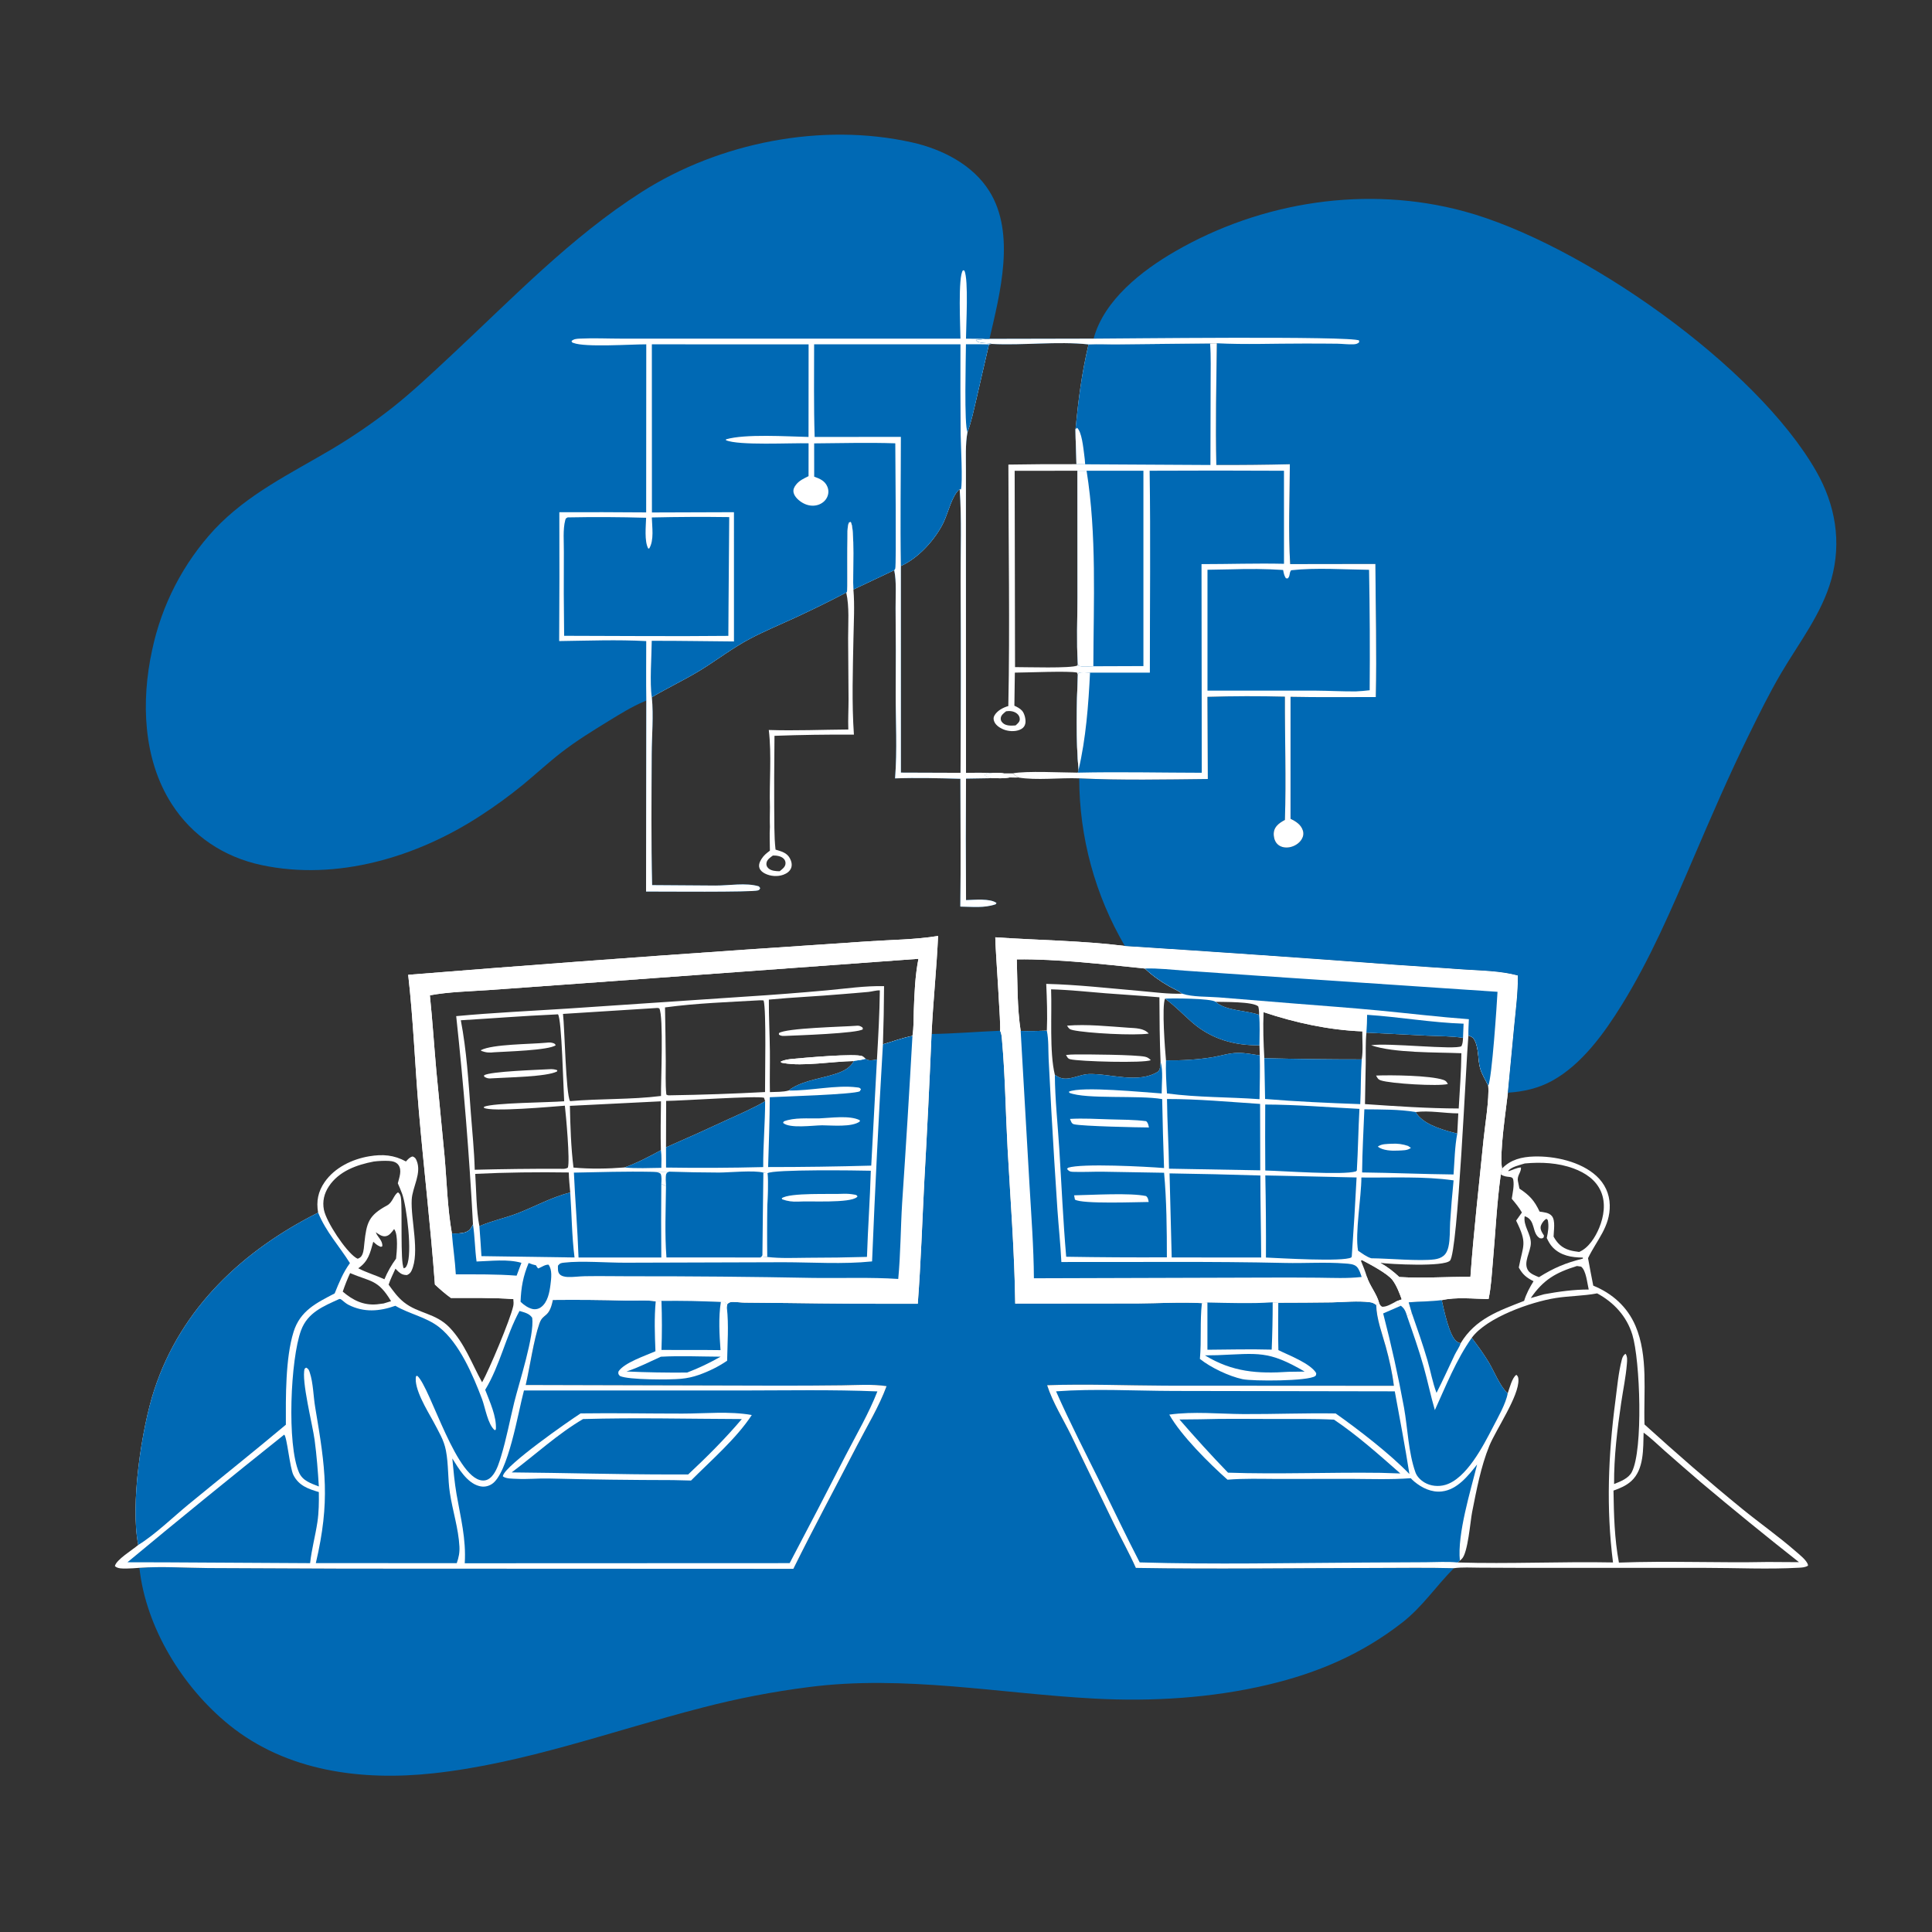 <?xml version="1.0" encoding="utf-8" ?>
<svg xmlns="http://www.w3.org/2000/svg" xmlns:xlink="http://www.w3.org/1999/xlink" width="1024" height="1024">
	<rect width="100%" height="100%" fill="#333333" stroke="none"/>
	<path fill="#0069B4" d="M216.348 516.669Q305.858 509.456 395.446 503.306L460.276 498.919C472.405 498.118 485.228 498.025 497.203 496.077C496.426 513.414 494.555 530.704 493.745 548.045C505.864 547.848 517.942 546.821 530.046 546.314C530.696 545.068 527.522 502.723 527.525 496.795C550.353 498.355 573.478 498.541 596.191 501.371Q668.139 505.976 740.033 511.365L775.603 513.802C785.143 514.438 795.266 514.512 804.53 517.022C804.583 526.024 803.435 534.985 802.551 543.932L799.204 579.142C798.226 588.346 794.624 611.236 796.118 619.365C800.637 614.584 806.612 613.166 812.973 612.971C823.966 612.633 837.798 615.642 846.125 623.273C850.575 627.352 853.067 632.704 853.203 638.746C853.46 650.175 846.282 657.27 841.695 666.847Q843.004 674.145 844.457 681.415C854.523 685.525 862.521 692.622 866.842 702.744C873.699 718.808 871.06 738.009 871.622 754.996C888.511 770.286 905.549 785.178 923.205 799.574C932.607 807.24 942.615 814.256 951.748 822.231C953.514 823.773 957.764 827.078 958.244 829.405C958.274 829.548 958.263 829.696 958.273 829.841C956.828 830.749 955.116 830.835 953.449 830.928C937.095 831.839 920.28 831.002 903.873 831.004L808.478 831.004L784.324 830.904C779.881 830.889 774.986 830.576 770.599 831.173C761.044 840.734 754.006 851.598 743.156 860.037C721.653 876.764 698.499 886.66 672.138 892.922C642.245 900.023 610.585 901.923 579.956 900.287C529.651 897.599 479.18 887.66 428.753 894.178Q414.364 896.004 400.123 898.759Q385.883 901.513 371.851 905.185C324.873 917.279 278.151 934.622 229.719 939.887C191.776 944.012 151.928 938.939 121.386 914.191C96.864 894.32 77.318 862.72 73.886 830.981C71.612 831.147 69.323 831.339 67.042 831.357C65.135 831.372 62.339 831.504 60.9 830.069C61.472 826.747 70.411 821.339 73.279 818.851C69.01 797.551 74.978 757.195 81.842 736.4C96.156 693.038 128.733 662.813 168.608 642.719C167.559 636.695 168.573 631.549 172.09 626.486C177.44 618.784 186.7 614.352 195.752 612.845C202.795 611.672 208.805 612.118 215.153 615.599C216.259 614.424 217.076 613.37 218.699 612.937C219.935 613.455 220.28 613.872 220.807 615.124C223.635 621.842 218.601 629.125 218.22 635.782C217.619 646.301 222.651 663.811 218.136 673.469C217.587 674.643 216.958 675.206 215.79 675.772C213.969 675.863 212.641 675.314 211.289 674.107C210.695 673.577 210.147 672.997 209.597 672.422C208.364 675.189 206.913 678.019 205.973 680.892C208.43 684.266 210.784 687.589 214.082 690.214C221.728 696.299 230.884 695.899 238.264 703.599C246.271 711.954 250.04 722.73 255.531 732.652C259.264 726.001 270.414 699.558 272.027 692.261C272.301 691.022 272.182 689.787 272.068 688.54C261.065 687.742 250.015 687.963 238.978 687.929C235.952 685.763 233.239 683.355 230.51 680.83C228.275 650.059 224.612 619.403 221.987 588.661C219.937 564.655 219.089 540.615 216.348 516.669ZM272.068 688.54C272.182 689.787 272.301 691.022 272.027 692.261C270.414 699.558 259.264 726.001 255.531 732.652C250.04 722.73 246.271 711.954 238.264 703.599C230.884 695.899 221.728 696.299 214.082 690.214C210.784 687.589 208.43 684.266 205.973 680.892C206.913 678.019 208.364 675.189 209.597 672.422C210.147 672.997 210.695 673.577 211.289 674.107C212.641 675.314 213.969 675.863 215.79 675.772C216.958 675.206 217.587 674.643 218.136 673.469C222.651 663.811 217.619 646.301 218.22 635.782C218.601 629.125 223.635 621.842 220.807 615.124C220.28 613.872 219.935 613.455 218.699 612.937C217.076 613.37 216.259 614.424 215.153 615.599C208.805 612.118 202.795 611.672 195.752 612.845C186.7 614.352 177.44 618.784 172.09 626.486C168.573 631.549 167.559 636.695 168.608 642.719C128.733 662.813 96.156 693.038 81.842 736.4C74.978 757.195 69.01 797.551 73.279 818.851C70.411 821.339 61.472 826.747 60.9 830.069C62.339 831.504 65.135 831.372 67.042 831.357C69.323 831.339 71.612 831.147 73.886 830.981C85.925 830.13 98.423 831.025 110.529 831.105L182.607 831.412L420.499 831.51C431.367 809.514 443.088 787.806 454.35 765.996C459.683 755.668 465.879 745.607 469.911 734.68C462.126 733.528 454.062 734.15 446.215 734.242Q429.305 734.443 412.394 734.421L278.644 734.075C280.888 724.399 282.798 710.346 285.917 701.45C287.91 695.767 291.023 699.016 293.045 688.999Q312.606 688.798 332.161 689.336C337.065 689.426 342.752 688.933 347.545 689.726L350.588 689.535Q366.337 689.347 382.069 690.082L384.324 690.104C385.177 691.174 385.102 691.888 385.275 693.226L385.467 691.225C386.292 690.404 386.932 690.091 388.137 690.063C390.257 690.013 392.497 690.397 394.648 690.421L416.949 690.616Q451.693 691.125 486.44 691.009C488.086 669.453 488.787 647.746 489.901 626.152Q492.107 587.112 493.745 548.045C494.555 530.704 496.426 513.414 497.203 496.077C485.228 498.025 472.405 498.118 460.276 498.919L395.446 503.306Q305.858 509.456 216.348 516.669C219.089 540.615 219.937 564.655 221.987 588.661C224.612 619.403 228.275 650.059 230.51 680.83C233.239 683.355 235.952 685.763 238.978 687.929C250.015 687.963 261.065 687.742 272.068 688.54ZM804.53 517.022C795.266 514.512 785.143 514.438 775.603 513.802L740.033 511.365Q668.139 505.976 596.191 501.371C573.478 498.541 550.353 498.355 527.525 496.795C527.522 502.723 530.696 545.068 530.046 546.314C530.903 547.895 530.941 549.725 531.098 551.486C532.79 570.511 532.992 589.743 534.048 608.822C535.559 636.122 537.724 663.584 538.085 690.928L602.91 690.859C614.181 690.793 625.78 690.058 637.02 690.678L639.96 690.385C651.476 690.586 663.044 690.993 674.549 690.287L677.516 690.474Q691.716 690.466 705.914 690.284C712.509 690.148 719.534 689.387 726.08 690.202C727.457 690.373 728.303 690.835 729.423 691.626C729.576 699.078 732.525 706.621 734.493 713.768C736.348 720.502 737.938 727.557 738.783 734.496L617.763 734.426C596.937 734.344 575.787 733.472 554.996 734.193C558.044 743.54 563.389 751.926 567.705 760.723L590.618 808.076C594.337 815.706 598.591 823.278 602.025 831.019C643.831 831.729 685.746 831.057 727.563 831.06C741.891 831.061 756.277 830.795 770.599 831.173C774.986 830.576 779.881 830.889 784.324 830.904L808.478 831.004L903.873 831.004C920.28 831.002 937.095 831.839 953.449 830.928C955.116 830.835 956.828 830.749 958.273 829.841C958.263 829.696 958.274 829.548 958.244 829.405C957.764 827.078 953.514 823.773 951.748 822.231C942.615 814.256 932.607 807.24 923.205 799.574C905.549 785.178 888.511 770.286 871.622 754.996C871.06 738.009 873.699 718.808 866.842 702.744C862.521 692.622 854.523 685.525 844.457 681.415Q843.004 674.145 841.695 666.847C846.282 657.27 853.46 650.175 853.203 638.746C853.067 632.704 850.575 627.352 846.125 623.273C837.798 615.642 823.966 612.633 812.973 612.971C806.612 613.166 800.637 614.584 796.118 619.365C794.624 611.236 798.226 588.346 799.204 579.142L802.551 543.932C803.435 534.985 804.583 526.024 804.53 517.022Z"/>
	<path fill="white" d="M216.348 516.669Q305.858 509.456 395.446 503.306L460.276 498.919C472.405 498.118 485.228 498.025 497.203 496.077C496.426 513.414 494.555 530.704 493.745 548.045Q492.107 587.112 489.901 626.152C488.787 647.746 488.086 669.453 486.44 691.009Q451.693 691.124 416.949 690.616L394.648 690.421C392.497 690.397 390.257 690.013 388.137 690.063C386.932 690.091 386.292 690.404 385.467 691.225L385.275 693.226C385.102 691.888 385.177 691.174 384.324 690.104L382.069 690.082Q366.337 689.347 350.588 689.535L347.545 689.726C342.752 688.933 337.065 689.426 332.161 689.336Q312.606 688.798 293.045 688.999C291.023 699.016 287.91 695.767 285.917 701.45C282.798 710.346 280.888 724.399 278.644 734.075L412.394 734.421Q429.305 734.443 446.215 734.242C454.062 734.15 462.126 733.528 469.911 734.68C465.879 745.607 459.683 755.668 454.35 765.996C443.088 787.806 431.367 809.514 420.499 831.51L182.607 831.412L110.529 831.105C98.423 831.025 85.925 830.13 73.886 830.981C71.612 831.147 69.323 831.339 67.042 831.357C65.135 831.372 62.339 831.504 60.9 830.069C61.472 826.747 70.411 821.339 73.279 818.851C69.01 797.551 74.978 757.195 81.842 736.4C96.156 693.038 128.733 662.813 168.608 642.719C167.559 636.695 168.573 631.549 172.09 626.486C177.44 618.784 186.7 614.352 195.752 612.845C202.795 611.672 208.805 612.118 215.153 615.599C216.259 614.424 217.076 613.37 218.699 612.937C219.935 613.455 220.28 613.872 220.807 615.124C223.635 621.842 218.601 629.125 218.22 635.782C217.619 646.301 222.651 663.811 218.136 673.469C217.587 674.643 216.958 675.206 215.79 675.772C213.969 675.863 212.641 675.314 211.289 674.107C210.695 673.577 210.147 672.997 209.597 672.422C208.364 675.189 206.913 678.019 205.973 680.892C208.43 684.266 210.784 687.589 214.082 690.214C221.728 696.299 230.884 695.899 238.264 703.599C246.271 711.954 250.04 722.73 255.531 732.652C259.264 726.001 270.414 699.558 272.027 692.261C272.301 691.022 272.182 689.787 272.068 688.54C261.065 687.742 250.015 687.963 238.978 687.929C235.952 685.763 233.239 683.355 230.51 680.83C228.275 650.059 224.612 619.403 221.987 588.661C219.937 564.655 219.089 540.615 216.348 516.669ZM241.795 538.574C261.41 536.741 281.141 535.849 300.798 534.572L394.692 528.254Q416.533 526.877 438.328 524.893C448.214 523.996 458.658 522.428 468.568 522.689Q468.495 538.11 467.97 553.522C473.187 551.985 478.267 550.096 483.616 549.046C484.342 544.708 484.185 540.054 484.336 535.653C484.653 526.466 485.025 517.233 486.794 508.185L307.894 521.237L259.135 524.749C248.784 525.476 238.037 525.656 227.838 527.538C229.219 540.84 230.074 554.208 231.263 567.53L235.607 612.601C236.814 626.145 237.143 640.383 239.511 653.742C241.718 653.804 244.308 653.851 246.429 653.211C248.717 652.521 249.706 651.037 250.697 649Q247.737 593.667 241.795 538.574ZM244.242 540.76C247.313 556.749 248.341 573.538 249.544 589.761C250.287 599.77 251.366 609.976 251.621 619.997Q274.045 619.42 296.477 619.469C298.028 619.491 299.599 619.725 300.966 618.876C302.211 615.608 299.962 590.841 299.389 586.036C292.25 586.577 260.439 589.475 256.473 587.162L256.549 586.602C262.013 584.463 290.705 584.375 299.026 583.694C298.58 577.01 297.76 540.117 295.745 537.607L293.709 537.724C277.182 538.456 260.746 539.786 244.242 540.76ZM352.471 533.952Q352.753 548.189 352.869 562.429C352.912 568.307 352.595 574.286 353.174 580.138C354.186 580.672 354.29 580.564 355.375 580.531Q380.445 580.145 405.483 578.808C405.425 570.932 406.237 535.356 404.731 530.267C404.054 530.203 403.432 530.13 402.751 530.177C386.025 531.131 369.074 531.705 352.471 533.952ZM302.143 583.632C318.177 582.216 334.387 582.893 350.347 580.888C350.243 573.478 351.799 538.702 349.439 534.443C348.848 534.3 348.48 534.171 347.872 534.27L298.4 537.393C299.278 544.686 299.895 579.849 302.143 583.632ZM408.061 578.839C411.227 578.686 414.972 578.859 418.008 577.987C423.757 573.345 433.416 571.917 440.367 569.92C445.155 568.544 449.999 566.984 452.538 562.383C441.379 562.542 425.643 565.329 415.305 563.455C414.478 563.305 414.211 563.415 413.731 562.738C415.728 561.674 418.101 561.412 420.328 561.206C425.418 560.734 453.725 558.117 457.153 559.866C457.759 560.176 458.202 560.735 458.727 561.169C460.504 562.392 462.232 562.005 464.267 561.635L464.801 561.534C465.497 549.364 466.197 537.12 466.335 524.93C464.368 524.827 462.277 525.541 460.29 525.739C455.603 526.206 450.895 526.514 446.202 526.93C433.32 528.07 420.38 528.576 407.517 529.817C407.445 538.982 407.968 548.04 408.054 557.174C408.122 564.397 407.926 571.608 408.061 578.839ZM405.531 583.659L404.947 581.824C401.008 580.713 361.376 583.44 353.072 583.513L353.001 608.116Q369.699 600.84 386.209 593.146C392.662 590.159 399.443 587.337 405.531 583.659ZM330.981 618.774C337.788 616.346 343.969 613.087 350.299 609.638C350.033 601.007 350.24 592.352 350.331 583.718L302.048 586.125C302.284 596.9 302.636 608.136 303.953 618.832C312.631 619.649 322.277 619.484 330.981 618.774ZM197.84 658.148C196.149 664.184 195.3 668.487 189.885 672.219C194.365 674.56 199.191 675.911 203.755 678.034C205.415 674.07 207.385 670.582 209.922 667.107C210.316 663.438 211.141 654.669 209.025 651.608C208.983 651.548 208.924 651.504 208.873 651.452C207.651 653.013 206.322 655.094 204.137 655.253C202.272 655.389 200.63 654.099 199.171 653.11C200.09 655.718 202.974 657.573 202.611 660.562C201.655 660.942 202.107 660.951 201.092 660.525C199.814 659.989 198.855 659.064 197.84 658.148ZM210.851 627.171C211.605 624.119 213.213 620.234 211.127 617.402C209.968 615.828 207.952 615.409 206.119 615.311C203.55 615.173 200.714 615.317 198.156 615.627C189.096 617.349 179.656 620.702 174.305 628.785C171.808 632.557 170.788 636.804 171.693 641.268C172.993 647.689 183.14 663.006 188.53 666.573C188.964 666.86 189.096 666.904 189.598 667.155C190.84 666.694 191.544 666.107 192.071 664.85C192.85 662.989 192.926 660.672 193.141 658.679C194.296 647.961 195.412 644.153 205.224 638.872C208.224 637.192 208.66 633.291 210.968 631.973C212.214 632.959 212.359 633.85 212.546 635.345C213.233 640.845 212.186 669.433 213.897 671.668L213.466 671.265L214.053 672.227C215.079 671.872 215.129 671.666 215.606 670.718C218.69 664.588 215.567 639.411 213.14 632.748C212.454 630.863 211.657 629.006 210.851 627.171ZM203.34 690.862L207.272 689.649C200.334 678.063 196.624 679.47 185.567 674.771C184.069 678.005 182.806 681.214 181.664 684.59C187.011 689.126 192.566 691.977 199.809 691.312Q201.581 691.136 203.34 690.862ZM254.086 649.908C260.528 647.059 267.768 645.604 274.366 643.052C283.707 639.44 292.445 634.464 302.238 632.06C301.948 628.54 301.52 624.969 301.474 621.439C285.085 621.182 268.246 621.376 251.88 622.173C252.489 631.179 252.387 641.084 254.086 649.908Z"/>
	<path fill="white" d="M216.348 516.669Q305.858 509.456 395.446 503.306L460.276 498.919C472.405 498.118 485.228 498.025 497.203 496.077C496.426 513.414 494.555 530.704 493.745 548.045Q492.107 587.112 489.901 626.152C488.787 647.746 488.086 669.453 486.44 691.009Q451.693 691.124 416.949 690.616L394.648 690.421C392.497 690.397 390.257 690.013 388.137 690.063C386.932 690.091 386.292 690.404 385.467 691.225L385.275 693.226C385.102 691.888 385.177 691.174 384.324 690.104L382.069 690.082Q366.337 689.347 350.588 689.535L347.545 689.726C342.752 688.933 337.065 689.426 332.161 689.336Q312.606 688.798 293.045 688.999C293.243 682.796 295.216 676.98 295.721 670.832C296.833 669.474 297.282 669.434 299.004 669.229C308.231 668.133 321.89 669.32 331.735 669.261L415.272 669.011C430.871 669.034 446.67 670.161 462.219 668.574Q464.572 611.022 467.97 553.522C473.187 551.985 478.267 550.096 483.616 549.046C484.342 544.708 484.185 540.054 484.336 535.653C484.653 526.466 485.025 517.233 486.794 508.185L307.894 521.237L259.135 524.749C248.784 525.476 238.037 525.656 227.838 527.538C229.219 540.84 230.074 554.208 231.263 567.53L235.607 612.601C236.814 626.145 237.143 640.383 239.511 653.742C241.718 653.804 244.308 653.851 246.429 653.211C248.717 652.521 249.706 651.037 250.697 649C251.691 655.514 251.697 662.102 252.588 668.628C260.066 668.386 269.093 667.223 276.365 669.327C277.64 669.387 278.905 669.474 280.182 669.419C277.257 676.486 276.187 682.305 275.912 689.962C274.564 689.238 273.567 688.842 272.068 688.54C261.065 687.742 250.015 687.963 238.978 687.929C235.952 685.763 233.239 683.355 230.51 680.83C228.275 650.059 224.612 619.403 221.987 588.661C219.937 564.655 219.089 540.615 216.348 516.669Z"/>
	<path fill="#0069B4" d="M483.616 549.046Q481.138 593.411 478.144 637.745C477.335 651.05 477.349 664.628 476.082 677.868C461.301 676.906 446.236 677.519 431.413 677.324Q382.316 676.386 333.21 676.443C325.489 676.421 317.746 676.293 310.028 676.414C306.985 676.461 303.871 676.957 300.839 676.829C299.481 676.771 297.622 676.427 296.658 675.388C295.503 674.144 295.745 672.413 295.721 670.832C296.833 669.474 297.282 669.434 299.004 669.229C308.231 668.133 321.89 669.32 331.735 669.261L415.272 669.011C430.871 669.034 446.67 670.161 462.219 668.574Q464.572 611.022 467.97 553.522C473.187 551.985 478.267 550.096 483.616 549.046Z"/>
	<path fill="#0069B4" d="M250.697 649C251.691 655.514 251.697 662.102 252.588 668.628C260.066 668.386 269.093 667.223 276.365 669.327L273.819 676.127C263.099 675.293 252.335 675.458 241.59 675.426C241.194 668.177 240.063 660.982 239.511 653.742C241.718 653.804 244.308 653.851 246.429 653.211C248.717 652.521 249.706 651.037 250.697 649Z"/>
	<path fill="#0069B4" d="M73.279 818.851C69.01 797.551 74.978 757.195 81.842 736.4C96.156 693.038 128.733 662.813 168.608 642.719C172.798 652.95 179.718 660.302 185.474 669.477C181.815 674.51 179.702 679.809 177.382 685.529C167.681 690.621 159.08 694.655 155.566 706.012C151.266 719.91 151.459 740.455 151.513 755.128C134.474 769.432 117.081 783.264 99.894 797.383C92.051 803.826 81.699 813.801 73.279 818.851Z"/>
	<path fill="#0069B4" d="M280.182 669.419C281.505 669.958 282.715 670.37 284.116 670.653C284.198 670.81 284.276 670.97 284.362 671.126C284.776 671.873 284.612 671.603 285.286 672.314C287.054 671.627 288.855 670.215 290.71 670.296C292.802 672.977 292.177 677.569 291.783 680.774C291.28 684.866 290.302 690.29 286.712 692.849Q286.469 693.025 286.209 693.174Q285.949 693.324 285.675 693.444Q285.4 693.565 285.115 693.656Q284.829 693.747 284.535 693.807Q284.241 693.867 283.943 693.895Q283.644 693.924 283.345 693.92Q283.045 693.917 282.747 693.881Q282.449 693.846 282.157 693.779C279.901 693.24 277.527 691.582 275.912 689.962C276.187 682.305 277.257 676.486 280.182 669.419Z"/>
	<path fill="#0069B4" d="M277.707 736.992L392.841 736.989C416.889 736.973 441.013 736.475 465.044 737.471C460.49 749.127 454.073 760.053 448.34 771.159Q433.614 799.913 418.54 828.486L413.25 828.497L246.327 828.563C247.119 815.612 244.142 804.513 241.973 791.934C240.893 785.675 240.351 779.323 239.736 773.005C243.066 778.327 247.47 785.926 253.992 787.642C256.283 788.245 258.469 787.922 260.496 786.702C269.37 781.365 274.735 747.869 277.707 736.992Z"/>
	<path fill="white" d="M307.74 749.134C325.716 748.878 343.728 749.244 361.709 749.234C373.794 749.227 386.542 747.871 398.465 749.987C390.292 762.478 376.8 774.108 366.259 784.716L356.728 784.487Q323.7 784.446 290.681 783.637C285.08 783.518 279.498 784.114 273.901 783.816C271.78 783.703 268.226 783.84 266.54 782.513C266.566 782.355 266.573 782.193 266.619 782.04C268.359 776.301 300.795 753.617 307.74 749.134Z"/>
	<path fill="#0069B4" d="M309.021 752.128C336.978 751.316 365.191 752.05 393.177 752.131C384.46 762.426 374.608 772.277 364.749 781.486L356.28 781.496C327.923 781.502 299.54 780.641 271.18 780.405C283.719 771.062 295.508 760.063 309.021 752.128Z"/>
	<path fill="#0069B4" d="M179.887 688.471C180.694 688.611 180.461 688.467 181.056 688.923C182.249 689.836 183.347 690.891 184.697 691.577C192.898 695.742 201.138 695.073 209.551 692.095C216.952 696.455 225.981 698.085 232.746 703.415C243.485 711.877 250.685 728.861 255.485 741.522C257.153 745.921 258.52 755.065 262.271 758.079L262.829 757.572C263.243 750.658 259.583 743.017 257.163 736.63C265.111 723.512 268.058 708.231 275.34 694.839C277.874 695.6 280.547 696.112 282.078 698.444C283.362 707.8 275.102 732.916 272.56 743.26C270.211 752.819 268.445 762.537 265.556 771.957C264.59 775.109 263.546 778.571 261.638 781.294C260.495 782.927 258.941 784.397 256.883 784.657C242.28 786.501 228.195 735.168 221.122 729.175L220.48 729.47C219.245 735.979 226.424 747.472 229.587 753.265C230.96 755.816 232.353 758.367 233.633 760.967C234.886 763.512 235.813 766.051 236.352 768.847C237.767 776.19 237.311 783.814 238.435 791.205C239.877 800.686 243.002 810.119 243.508 819.714C243.68 822.965 243.129 825.475 242.093 828.508L167.397 828.487C175.076 795.593 172.544 778.353 167.062 745.909C166.072 740.052 166.041 733.085 164.195 727.495C163.755 726.161 163.527 725.469 162.243 724.868L161.452 725.482C159.649 731.689 165.694 755.251 166.755 763.215C167.848 771.421 168.481 779.607 168.993 787.868C164.808 786.186 160.46 784.94 158.493 780.468C151.982 765.667 153.958 720.282 159.561 705.119C163.072 695.619 171.4 692.352 179.887 688.471Z"/>
	<path fill="white" d="M289.129 552.694C290.296 552.575 291.526 552.39 292.67 552.721C293.653 553.005 294.061 553.053 294.542 553.986C291.03 556.72 267.796 557.334 262.117 557.713C259.387 558.031 257.633 557.941 255.023 556.972L254.937 556.589C261.056 553.387 281.234 553.462 289.129 552.694Z"/>
	<path fill="white" d="M291.092 566.708C292.568 566.586 294.003 566.711 295.385 567.246L295.284 567.855C290.051 570.795 267.951 571.03 260.874 571.53C259.04 571.699 258.179 571.628 256.613 570.654L256.572 569.924C259.957 567.824 285.249 567.057 291.092 566.708Z"/>
	<path fill="#0069B4" d="M150.62 760.399C152.105 761.298 153.586 778.057 155.531 781.842C158.418 787.46 163.334 789.145 168.991 790.821C169.066 796.126 169.02 801.466 168.235 806.724C167.145 814.027 165.161 821.152 164.361 828.508L87.942 828.075L67.548 828.031Q108.746 793.799 150.62 760.399Z"/>
	<path fill="#0069B4" d="M458.727 561.169C460.504 562.392 462.232 562.005 464.267 561.635L464.801 561.534L461.776 617.8Q434.454 618.571 407.12 618.566C407.483 606.24 407.943 593.879 408.002 581.547C413.936 581.23 452.599 580.11 455.704 578.393L456.333 577.319C455.645 576.409 455.313 576.478 454.217 576.332C443.302 574.877 429.261 578.267 418.008 577.987C423.757 573.345 433.416 571.917 440.367 569.92C445.155 568.544 449.999 566.984 452.538 562.383C453.138 562.129 452.821 562.218 453.618 562.133C455.409 561.941 457.003 561.693 458.727 561.169Z"/>
	<path fill="white" d="M434.189 592.771C440.145 592.558 450.371 590.989 455.701 593.745L455.739 594.382C451.639 597.553 440.818 596.446 435.721 596.433C430.874 596.468 418.487 598.293 415.029 595.138L415.439 594.369C420.821 592.189 428.428 592.903 434.189 592.771Z"/>
	<path fill="#0069B4" d="M406.778 621.837C409.776 619.715 454.593 620.336 461.553 620.517C461.116 635.747 459.998 650.955 459.51 666.178Q443.857 666.634 428.197 666.635C421.125 666.679 413.671 667.057 406.647 666.211Q406.426 652.726 406.698 639.242C406.821 633.541 407.384 627.498 406.778 621.837Z"/>
	<path fill="white" d="M447.164 632.723C448.906 632.659 450.955 632.812 452.673 633.14C453.666 633.329 453.933 633.235 454.509 634.116C454.405 634.238 454.317 634.375 454.199 634.482C450.505 637.847 429.02 636.453 423.083 636.879C420.014 637.011 417.428 636.708 414.539 635.638L414.352 635.088C418.594 632.012 440.566 633.095 447.164 632.723Z"/>
	<path fill="#0069B4" d="M354.591 621Q367.882 621.439 381.181 621.477C386.941 621.443 399.593 620.175 404.606 621.509C405.355 621.672 406.007 621.839 406.778 621.837C407.384 627.498 406.821 633.541 406.698 639.242Q406.426 652.726 406.647 666.211L402.861 666.49L353.236 666.481C352.265 653.936 352.871 641.174 352.989 628.603C352.918 626.691 352.548 624.178 353.075 622.342C353.357 621.358 353.732 621.451 354.591 621Z"/>
	<path fill="white" d="M404.606 621.509C405.355 621.672 406.007 621.839 406.778 621.837C407.384 627.498 406.821 633.541 406.698 639.242Q406.426 652.726 406.647 666.211L402.861 666.49L403.568 666.122C403.743 665.839 403.984 665.587 404.094 665.272C404.108 665.234 404.496 625.316 404.606 621.509Z"/>
	<path fill="white" d="M453.386 543.712C455.141 543.527 455.707 543.61 457.165 544.6L457.339 545.513C454.851 547.713 422.001 548.804 416.376 549.044C415.001 549.08 414.016 549.22 412.85 548.352L412.842 547.583C416.427 544.873 446.757 544.224 453.386 543.712Z"/>
	<path fill="#0069B4" d="M345.485 621.085Q350.039 621.102 354.591 621C353.732 621.451 353.357 621.358 353.075 622.342C352.548 624.178 352.918 626.691 352.989 628.603L350.505 627.468Q350.33 646.984 350.51 666.5L306.638 666.492C306.113 651.492 304.862 636.509 304.175 621.514C317.937 621.244 331.722 620.802 345.485 621.085Z"/>
	<path fill="white" d="M345.485 621.085Q350.039 621.102 354.591 621C353.732 621.451 353.357 621.358 353.075 622.342C352.548 624.178 352.918 626.691 352.989 628.603L350.505 627.468C350.57 625.71 350.82 623.813 350.175 622.151C348.932 621.088 347.051 621.218 345.485 621.085Z"/>
	<path fill="#0069B4" d="M302.238 632.06C303.023 643.514 303.075 655.097 304.512 666.49L255.178 665.776Q254.702 657.837 254.086 649.908C260.528 647.059 267.768 645.604 274.366 643.052C283.707 639.44 292.445 634.464 302.238 632.06Z"/>
	<path fill="#0069B4" d="M405.531 583.659C405.549 595.313 404.438 606.956 404.519 618.579Q378.774 619.228 353.024 618.831L353.001 608.116Q369.699 600.84 386.209 593.146C392.662 590.159 399.443 587.337 405.531 583.659Z"/>
	<path fill="white" d="M452.538 562.383C441.379 562.542 425.643 565.329 415.305 563.455C414.478 563.305 414.211 563.415 413.731 562.738C415.728 561.674 418.101 561.412 420.328 561.206C425.418 560.734 453.725 558.117 457.153 559.866C457.759 560.176 458.202 560.735 458.727 561.169C457.003 561.693 455.409 561.941 453.618 562.133C452.821 562.218 453.138 562.129 452.538 562.383Z"/>
	<path fill="#0069B4" d="M350.299 609.638C350.731 612.716 350.548 615.875 350.516 618.977C344.089 619.031 337.367 619.442 330.981 618.774C337.788 616.346 343.969 613.087 350.299 609.638Z"/>
	<path fill="white" d="M527.525 496.795C550.353 498.355 573.478 498.541 596.191 501.371Q668.139 505.976 740.033 511.365L775.603 513.802C785.143 514.438 795.266 514.512 804.53 517.022C804.583 526.024 803.435 534.985 802.551 543.932L799.204 579.142C798.226 588.346 794.624 611.236 796.118 619.365C795.926 620.414 795.75 621.446 795.45 622.47C793.337 637.65 792.634 653.209 791.267 668.487C790.676 675.095 790.359 682.068 788.965 688.55C781.163 688.406 771.698 687.336 764.138 689.125C758.293 689.838 752.484 689.79 746.636 690.252L748.322 696.037L745.785 697.598C745.028 695.261 744.512 693.543 742.431 692.093L739.532 690.056C740.549 689.485 741.864 689.129 742.963 688.707C741.698 685.271 740.242 681.344 738.019 678.412C735.425 674.991 725.999 670.023 721.989 667.914L721.295 668.144C722.427 670.919 723.54 673.658 724.403 676.532C725.95 681.483 729.615 685.583 730.953 690.531L729.423 691.626C728.303 690.835 727.457 690.373 726.08 690.202C719.534 689.387 712.509 690.148 705.914 690.284Q691.716 690.466 677.516 690.474L674.549 690.287C663.044 690.993 651.476 690.586 639.96 690.385L637.02 690.678C625.78 690.058 614.181 690.793 602.91 690.859L538.085 690.928C537.724 663.584 535.559 636.122 534.048 608.822C532.992 589.743 532.79 570.511 531.098 551.486C530.941 549.725 530.903 547.895 530.046 546.314C530.696 545.068 527.522 502.723 527.525 496.795ZM731.577 669.337C735.371 671.479 738.492 673.877 741.664 676.852C754.188 677.613 766.813 676.655 779.352 676.76C781.095 652.531 783.913 628.263 786.299 604.083C787.03 596.683 789.42 582.316 788.792 575.491C787.462 572.524 785.388 569.415 784.523 566.295C783.2 561.525 783.893 556.133 781.696 551.564C780.862 549.829 779.963 549.486 778.28 548.843C777.012 562.904 772.753 663.414 768.553 668.121C765.462 671.587 736.897 670.057 731.577 669.337ZM721.741 561.503C722.532 556.879 721.99 551.383 722.045 546.645C704.452 545.968 686.405 542.073 669.729 536.463C669.361 544.621 669.669 552.722 670.115 560.87Q695.924 561.509 721.741 561.503ZM554.525 521.475C571 521.88 587.593 523.788 604.013 525.202C611.481 525.846 619.061 526.923 626.563 526.672C624.614 525.064 621.891 524.009 619.687 522.75C614.867 519.998 610.844 517.138 606.811 513.339C585.182 511.113 560.451 508.209 538.919 508.478C539.31 520.933 539.087 534.105 540.971 546.413C545.585 546.563 550.234 546.429 554.848 546.307C555.208 538.143 554.888 529.647 554.525 521.475ZM667.543 554.029C654.102 554.157 641.997 550.752 631.756 541.8C627.195 537.813 622.983 533.399 618.124 529.767L617.485 529.294C615.712 533.506 617.471 556.26 617.998 562.023C625.9 562.139 634.702 561.658 642.498 560.376C647.042 559.629 651.478 558.101 656.122 558.048C659.92 558.004 663.948 558.839 667.71 559.381L667.543 554.029ZM750.328 589.412C753.829 595.478 763.086 598.344 769.457 600.072Q770.912 600.464 772.38 600.808L772.932 590.114C765.537 590.079 757.656 588.463 750.328 589.412ZM667.348 537.877C667.387 536.292 667.282 535.001 666.927 533.454C664.267 530.785 648.315 531.12 644.3 530.984C649.734 535.846 660.544 535.447 667.348 537.877ZM773.15 587.522C773.694 577.786 774.473 567.972 774.565 558.225C761.056 557.672 738.896 558.196 726.729 554.008C735.124 552.553 771.518 556.624 774.607 554.483C775.312 553.027 775.331 551.657 775.428 550.077C769.308 549.131 762.818 549.22 756.628 548.935L724.227 547.31C723.702 552.639 723.932 558.203 723.866 563.566C723.777 570.777 723.525 577.986 723.467 585.197C739.886 586.329 756.69 587.482 773.15 587.522ZM559.091 569.67C560.248 570.461 561.522 571.228 562.907 571.516C567.526 572.478 572.347 569.42 577.047 569.273C588.612 568.91 603.468 574.668 613.999 567.848C615.076 566.385 614.996 564.483 615.126 562.73C614.633 551.432 614.561 539.9 614.512 528.591C605.029 527.727 595.509 527.218 586.015 526.455C576.404 525.682 566.74 524.625 557.099 524.365C557.598 537.446 556.148 557.546 559.091 569.67Z"/>
	<path fill="white" d="M527.525 496.795C550.353 498.355 573.478 498.541 596.191 501.371Q668.139 505.976 740.033 511.365L775.603 513.802C785.143 514.438 795.266 514.512 804.53 517.022C804.583 526.024 803.435 534.985 802.551 543.932L799.204 579.142C798.226 588.346 794.624 611.236 796.118 619.365C795.926 620.414 795.75 621.446 795.45 622.47C793.337 637.65 792.634 653.209 791.267 668.487C790.676 675.095 790.359 682.068 788.965 688.55C781.163 688.406 771.698 687.336 764.138 689.125C758.293 689.838 752.484 689.79 746.636 690.252L748.322 696.037L745.785 697.598C745.028 695.261 744.512 693.543 742.431 692.093L739.532 690.056C740.549 689.485 741.864 689.129 742.963 688.707C741.698 685.271 740.242 681.344 738.019 678.412C735.425 674.991 725.999 670.023 721.989 667.914L721.295 668.144C720.279 666.63 720.147 664.661 719.797 662.884C721.967 664.333 724.302 666.171 726.821 666.917C727.855 668.289 728.043 669.107 729.892 669.272C730.334 669.311 730.78 669.198 731.222 669.232C731.345 669.242 731.459 669.302 731.577 669.337C735.371 671.479 738.492 673.877 741.664 676.852C754.188 677.613 766.813 676.655 779.352 676.76C781.095 652.531 783.913 628.263 786.299 604.083C787.03 596.683 789.42 582.316 788.792 575.491C787.462 572.524 785.388 569.415 784.523 566.295C783.2 561.525 783.893 556.133 781.696 551.564C780.862 549.829 779.963 549.486 778.28 548.843C778.215 545.967 778.416 543.076 778.536 540.202C762.478 539.014 746.525 537.082 730.501 535.551C715.775 534.143 700.997 533.098 686.252 531.906L645.985 528.636C640.075 528.167 632.07 528.498 626.563 526.672C624.614 525.064 621.891 524.009 619.687 522.75C614.867 519.998 610.844 517.138 606.811 513.339C585.182 511.113 560.451 508.209 538.919 508.478C539.31 520.933 539.087 534.105 540.971 546.413C545.585 546.563 550.234 546.429 554.848 546.307C555.847 551.047 555.565 556.467 555.797 561.32L557.256 589.175Q558.711 615.149 560.454 641.106C561.1 650.361 562.102 659.628 562.545 668.891C602.031 669.001 641.611 668.476 681.084 669.391C691.579 669.634 702.374 668.859 712.811 669.667C714.803 669.821 717.622 669.884 719.117 671.409C720.481 672.801 721.069 675.01 721.703 676.809C722.718 676.972 723.417 676.786 724.403 676.532C725.95 681.483 729.615 685.583 730.953 690.531L729.423 691.626C728.303 690.835 727.457 690.373 726.08 690.202C719.534 689.387 712.509 690.148 705.914 690.284Q691.716 690.466 677.516 690.474L674.549 690.287C663.044 690.993 651.476 690.586 639.96 690.385L637.02 690.678C625.78 690.058 614.181 690.793 602.91 690.859L538.085 690.928C537.724 663.584 535.559 636.122 534.048 608.822C532.992 589.743 532.79 570.511 531.098 551.486C530.941 549.725 530.903 547.895 530.046 546.314C530.696 545.068 527.522 502.723 527.525 496.795Z"/>
	<path fill="#0069B4" d="M554.848 546.307C555.847 551.047 555.565 556.467 555.797 561.32L557.256 589.175Q558.711 615.149 560.454 641.106C561.1 650.361 562.102 659.628 562.545 668.891C602.031 669.001 641.611 668.476 681.084 669.391C691.579 669.634 702.374 668.859 712.811 669.667C714.803 669.821 717.622 669.884 719.117 671.409C720.481 672.801 721.069 675.01 721.703 676.809C714.079 677.691 706.357 677.278 698.702 677.202Q683.652 677.062 668.602 677.148L547.99 677.51C547.881 660.91 546.593 644.263 545.637 627.693L540.971 546.413C545.585 546.563 550.234 546.429 554.848 546.307Z"/>
	<path fill="#0069B4" d="M606.811 513.339C613.853 513.1 621.155 514.004 628.19 514.488L665.526 517.067L793.716 525.679C793.377 532.141 790.765 571.589 788.792 575.491C787.462 572.524 785.388 569.415 784.523 566.295C783.2 561.525 783.893 556.133 781.696 551.564C780.862 549.829 779.963 549.486 778.28 548.843C778.215 545.967 778.416 543.076 778.536 540.202C762.478 539.014 746.525 537.082 730.501 535.551C715.775 534.143 700.997 533.098 686.252 531.906L645.985 528.636C640.075 528.167 632.07 528.498 626.563 526.672C624.614 525.064 621.891 524.009 619.687 522.75C614.867 519.998 610.844 517.138 606.811 513.339Z"/>
	<path fill="#0069B4" d="M721.564 624.101C737.386 624.287 754.871 623.369 770.433 625.626Q769.308 636.675 768.611 647.76C768.37 651.96 768.639 656.66 767.716 660.756C767.31 662.555 766.592 664.361 765.145 665.574C763.798 666.703 762.139 667.231 760.426 667.475C752.764 668.568 735.648 666.962 726.821 666.917C724.302 666.171 721.967 664.333 719.797 662.884C718.118 653.537 721.543 634.703 721.564 624.101Z"/>
	<path fill="#0069B4" d="M615.126 562.73C616.572 567.529 615.691 574.516 615.713 579.556C606.851 579.009 573.11 575.579 566.547 578.608L566.761 579.205C575.589 582.76 603.738 580.371 615.979 582.544Q616.314 600.817 616.971 619.081C607.547 618.335 573.488 616.495 566.088 618.924L565.533 619.584C566.521 620.681 566.994 621.036 568.568 621.094C573.77 621.286 579.039 620.986 584.25 621.027L616.989 621.587C618.332 636.287 618.459 651.645 618.469 666.413Q591.785 666.548 565.104 666.1C563.466 647.03 562.635 627.909 561.435 608.809C560.621 595.835 559.18 582.663 559.091 569.67C560.248 570.461 561.522 571.228 562.907 571.516C567.526 572.478 572.347 569.42 577.047 569.273C588.612 568.91 603.468 574.668 613.999 567.848C615.076 566.385 614.996 564.483 615.126 562.73Z"/>
	<path fill="white" d="M569.299 633.545C579.035 633.368 599.019 632.118 607.438 633.939C608.561 634.894 608.501 635.665 608.837 637.074C602.706 637.106 573.486 638.268 569.736 635.805L569.299 633.545Z"/>
	<path fill="white" d="M567.116 593.041C574.098 592.651 581.253 593.073 588.237 593.285C594.62 593.478 601.149 593.415 607.486 594.248C608.595 595.273 608.594 596.14 608.966 597.581C603.504 597.564 573.516 596.935 569.248 595.893C567.854 595.553 567.658 594.218 567.116 593.041Z"/>
	<path fill="white" d="M565.549 543.62C576.058 542.743 587.569 543.995 598.052 544.711C601.729 544.962 606.305 544.884 608.856 547.812C601.323 548.984 576.198 547.63 568.703 545.993C566.837 545.586 566.584 545.212 565.549 543.62Z"/>
	<path fill="white" d="M565.019 559.161C566.619 558.957 568.224 558.914 569.836 558.888C575.7 558.797 602.137 558.994 606.969 560.104C608.29 560.407 609.003 560.984 609.94 561.884C606.642 563.589 572.038 562.623 567.279 561.425C565.874 561.071 565.716 560.309 565.019 559.161Z"/>
	<path fill="#0069B4" d="M619.887 621.918Q643.958 622.273 668.02 623.04C668.019 637.522 668.38 652.009 668.456 666.492L621.028 666.485L619.887 621.918Z"/>
	<path fill="#0069B4" d="M670.64 623.014L719.019 624.08Q717.958 645.04 716.461 665.973L716.222 666.457C712.147 668.92 677.674 666.802 670.978 666.518Q671.083 644.764 670.64 623.014Z"/>
	<path fill="white" d="M729.364 570.068C737.457 569.735 757.887 569.985 764.969 572.341C766.362 572.804 766.699 573.308 767.395 574.55C762.392 575.873 736.96 574.345 731.878 572.627C730.356 572.113 730.118 571.434 729.364 570.068Z"/>
	<path fill="#0069B4" d="M618.53 582.497C634.949 582.466 651.492 584.042 667.877 585.106L667.954 620.295L619.601 619.427C619.477 607.111 618.652 594.814 618.53 582.497Z"/>
	<path fill="#0069B4" d="M670.593 585.428C687.216 585.463 703.927 586.903 720.532 587.728C719.929 598.608 719.8 609.506 719.15 620.378L718.693 620.851C711.821 622.979 679.839 620.591 670.627 620.385Q670.501 602.906 670.593 585.428Z"/>
	<path fill="#0069B4" d="M723.138 587.968C731.883 588.058 741.712 587.925 750.328 589.412C753.829 595.478 763.086 598.344 769.457 600.072Q770.912 600.464 772.38 600.808C771.037 607.789 770.944 615.382 770.414 622.491C754.256 622.333 738.104 621.6 721.941 621.421C722.035 610.29 722.71 599.095 723.138 587.968Z"/>
	<path fill="white" d="M737.435 606.218C740.827 606.011 743.407 606.385 746.604 607.453L746.376 607.419L747.827 608.384C745.982 609.885 743.406 609.69 741.125 609.831C737.836 610.026 732.922 609.864 730.264 607.726C732.323 606.208 734.985 606.371 737.435 606.218Z"/>
	<path fill="#0069B4" d="M670.115 560.87Q695.924 561.509 721.741 561.503C721.175 569.378 721.357 577.318 720.957 585.211C704.17 584.61 687.266 583.869 670.523 582.481L670.115 560.87Z"/>
	<path fill="#0069B4" d="M617.998 562.023C625.9 562.139 634.702 561.658 642.498 560.376C647.042 559.629 651.478 558.101 656.122 558.048C659.92 558.004 663.948 558.839 667.71 559.381C667.899 567.112 667.694 574.857 667.579 582.589C651.295 581.411 634.696 581.714 618.522 579.546C618.153 573.721 617.808 567.863 617.998 562.023Z"/>
	<path fill="#0069B4" d="M617.485 529.294C621.439 529.083 641.671 529.101 644.3 530.984C649.734 535.846 660.544 535.447 667.348 537.877C667.841 543.192 667.568 548.69 667.543 554.029C654.102 554.157 641.997 550.752 631.756 541.8C627.195 537.813 622.983 533.399 618.124 529.767L617.485 529.294Z"/>
	<path fill="#0069B4" d="M724.603 537.873C741.65 538.986 758.645 542.012 775.73 542.573L775.428 550.077C769.308 549.131 762.818 549.22 756.628 548.935L724.227 547.31C724.475 544.159 724.562 541.033 724.603 537.873Z"/>
	<path fill="white" d="M669.729 536.463C669.786 535.188 669.563 534.117 670.369 533.094C677.319 533.062 684.562 534.334 691.493 535.042Q706.726 536.555 721.998 537.61C722.005 540.612 721.914 543.649 722.045 546.645C704.452 545.968 686.405 542.073 669.729 536.463Z"/>
	<path fill="white" d="M796.118 619.365C800.637 614.584 806.612 613.166 812.973 612.971C823.966 612.633 837.798 615.642 846.125 623.273C850.575 627.352 853.067 632.704 853.203 638.746C853.46 650.175 846.282 657.27 841.695 666.847Q843.004 674.145 844.457 681.415C854.523 685.525 862.521 692.622 866.842 702.744C873.699 718.808 871.06 738.009 871.622 754.996C888.511 770.286 905.549 785.178 923.205 799.574C932.607 807.24 942.615 814.256 951.748 822.231C953.514 823.773 957.764 827.078 958.244 829.405C958.274 829.548 958.263 829.696 958.273 829.841C956.828 830.749 955.116 830.835 953.449 830.928C937.095 831.839 920.28 831.002 903.873 831.004L808.478 831.004L784.324 830.904C779.881 830.889 774.986 830.576 770.599 831.173C756.277 830.795 741.891 831.061 727.563 831.06C685.746 831.057 643.831 831.729 602.025 831.019C598.591 823.278 594.337 815.706 590.618 808.076L567.705 760.723C563.389 751.926 558.044 743.54 554.996 734.193C575.787 733.472 596.937 734.344 617.763 734.426L738.783 734.496C737.938 727.557 736.348 720.502 734.493 713.768C732.525 706.621 729.576 699.078 729.423 691.626L730.953 690.531C731.519 691.647 731.491 691.923 732.59 692.616C735.067 692.646 737.358 691.138 739.532 690.056L742.431 692.093C744.512 693.543 745.028 695.261 745.785 697.598L748.322 696.037L746.636 690.252C752.484 689.79 758.293 689.838 764.138 689.125C765.312 693.892 768.086 708.452 772.317 711.188C772.878 711.55 773.536 711.746 774.161 711.959C782.002 698.929 794.377 694.767 807.818 689.491C808.977 685.666 810.727 682.461 812.801 679.076C809.049 677.158 807.032 675.553 804.992 671.805C807.294 659.654 809.678 659.302 803.578 646.959L806.644 642.653C805.118 639.971 803.245 637.724 801.267 635.371C801.713 632.295 802.612 628.546 802.085 625.433C801.629 622.744 798.881 624.703 795.45 622.47C795.75 621.446 795.926 620.414 796.118 619.365ZM854.925 828.131C851.263 799.219 852.396 771.445 856.178 742.58C857.125 735.356 857.776 727.603 859.617 720.572C859.942 719.332 860.444 718.202 861.583 717.537C862.658 719.059 862.424 721.12 862.28 722.936C861.736 729.804 860.266 736.687 859.263 743.512C857.181 757.668 855.395 772.237 855.499 786.564C858.866 785.221 863.12 783.621 864.887 780.229C870.998 768.501 869.317 720.961 865.18 707.424C862.203 697.68 855.375 690.28 846.529 685.514C839.247 686.906 831.82 686.83 824.518 687.98C811.54 690.025 787.978 698.252 780.05 709.085C783.259 713.26 786.323 717.471 789.045 721.99C791.958 726.825 794.995 734.719 799.111 738.516C799.969 736.112 801.563 729.812 803.744 728.694C804.603 729.538 804.74 730.025 804.796 731.197C805.213 739.897 792.95 757.59 789.381 766.31C784.877 777.313 782.577 789.798 780.257 801.42C779.283 806.301 778.056 823.114 774.768 826.273C774.446 826.582 774.1 826.865 773.762 827.157L772.545 828.146C799.945 828.982 827.492 827.595 854.925 828.131ZM855.184 790.042C855.388 803.009 855.682 815.384 858.057 828.212C884.307 827.22 910.698 828.417 936.972 827.88L953.501 827.979Q927.083 807.193 901.379 785.532Q891.862 777.366 882.449 769.079C878.751 765.823 875.131 762.233 871.154 759.328C870.885 767.864 871.443 778.845 864.556 785.053C861.891 787.455 858.536 788.877 855.184 790.042ZM836.981 663.557C841.987 661.482 845.593 655.66 847.602 650.793C850.086 644.775 851.195 637.681 848.542 631.538C845.852 625.311 840.211 621.602 834.066 619.323C825.858 616.278 816.814 615.852 808.162 616.657C805.507 617.526 801.262 618.357 799.414 620.499L799.582 620.767C801.697 620.149 804 618.81 806.153 618.782C806.344 621.37 803.96 622.995 804.527 625.985C804.78 627.322 805.037 628.652 805.327 629.983C810.743 633.559 813.252 636.325 816.018 642.173C818.236 642.539 821.034 642.663 822.546 644.551C824.533 647.032 823.467 652.351 823.431 655.417C825.386 659.017 827.853 661.385 831.848 662.599C833.503 663.101 835.273 663.314 836.981 663.557ZM842.051 683.47C841.255 680.172 840.694 673.32 837.996 671.327L835.798 671.012C824.612 674.507 818.093 678.193 811.333 687.996L818.404 685.984C826.254 684.551 834.048 683.474 842.051 683.47ZM838.799 666.539C832.965 666.472 827.219 665.529 822.967 661.112C821.575 659.667 820.675 657.956 819.818 656.164C820.528 652.874 821.027 650.058 820.369 646.685L819.703 645.986C818.441 646.533 817.362 648.069 816.827 649.318C816.305 650.535 816.534 651.555 817.066 652.722C817.395 653.445 817.885 654.145 818.315 654.813L818.193 655.851C817.205 656.577 817.312 656.386 816.178 656.298C811.676 653.69 814.204 646.574 808.113 644.616C807.282 649.772 811.382 653.765 811.372 658.842C811.363 663.461 807.017 669.317 810.059 673.553C811.247 675.206 813.873 676.192 815.691 676.928C823.565 671.986 829.946 669.306 838.957 667.098L838.95 666.614L838.799 666.539Z"/>
	<path fill="#0069B4" d="M559.733 737.443C580.328 735.921 601.433 737.185 622.083 737.232L739.263 737.437C741.938 752.062 744.728 766.572 747.014 781.271C736.741 770.597 720.1 757.762 707.927 749.161C691.681 748.88 675.346 749.574 659.081 749.488C646.031 749.419 632.717 747.96 619.752 749.777C626.022 760.907 640.942 775.71 650.602 784.268C659.393 783.543 668.199 783.842 677.005 783.875L715.555 783.825C726.264 783.881 737.034 784.275 747.722 783.482C748.317 784.086 748.901 784.681 749.552 785.225C753.636 788.636 758.728 791.107 764.167 790.504C772.384 789.593 778.121 782.198 782.901 776.21C779.44 790.186 772.338 813.048 773.762 827.157L772.545 828.146C767.074 827.588 761.195 827.993 755.68 828.02L723.285 828.186C683.613 828.379 643.711 829.284 604.062 828.103C596.843 814.2 590.183 800.033 583.222 786.001C575.238 769.908 566.974 753.887 559.733 737.443Z"/>
	<path fill="#0069B4" d="M742.431 692.093C744.512 693.543 745.028 695.261 745.785 697.598C748.889 706.503 752.039 715.404 754.59 724.487C756.72 732.074 758.296 739.823 760.507 747.38C766.408 734.44 771.796 720.744 780.05 709.085C783.259 713.26 786.323 717.471 789.045 721.99C791.958 726.825 794.995 734.719 799.111 738.516C798.176 743.939 793.823 751.516 791.2 756.576C786.16 766.298 777.24 783.806 766.007 787.028C762.414 788.059 758.302 787.689 755.06 785.781C753.038 784.591 751.02 782.654 750.226 780.413C746.435 769.716 746.149 757.282 744.165 746.097Q739.551 720.919 733.103 696.147L742.431 692.093Z"/>
	<path fill="#0069B4" d="M746.636 690.252C752.484 689.79 758.293 689.838 764.138 689.125C765.312 693.892 768.086 708.452 772.317 711.188C772.878 711.55 773.536 711.746 774.161 711.959C773.614 713.907 771.944 716.161 771.04 718.053C767.822 724.785 764.79 731.6 761.383 738.24C759.325 732.925 758.251 726.749 756.649 721.237C754.18 712.742 751.236 704.386 748.322 696.037L746.636 690.252Z"/>
	<path fill="#0069B4" d="M636.028 752.25C649.083 751.873 662.185 752.052 675.245 752.09C685.825 752.121 696.48 751.916 707.047 752.437C719.487 760.804 730.966 771.084 742.214 780.967L731.758 780.632C704.813 780.266 677.791 781.465 650.873 780.544C642.067 771.463 633.441 761.906 625.141 752.359L636.028 752.25Z"/>
	<path fill="white" d="M674.549 690.287L677.516 690.474C677.52 698.832 677.338 707.235 677.574 715.587C682.938 718.277 694.489 722.567 697.624 727.782C697.548 728.425 697.679 728.893 697.118 729.323C693.481 732.11 663.88 732.132 658.537 730.981C651.315 729.425 641.705 724.839 635.972 720.251C636.849 710.408 635.933 700.47 637.02 690.678L639.96 690.385C651.476 690.586 663.044 690.993 674.549 690.287Z"/>
	<path fill="#0069B4" d="M639.96 690.385C651.476 690.586 663.044 690.993 674.549 690.287Q674.548 702.813 674.023 715.328C662.692 715.019 651.298 715.297 639.961 715.393L639.96 690.385Z"/>
	<path fill="#0069B4" d="M645.185 718.274C667.118 717.403 672.045 715.63 691.52 726.968L683.022 727.083C666.482 728.174 653.2 727.239 638.642 718.372L645.185 718.274Z"/>
	<path fill="white" d="M350.588 689.535Q366.337 689.347 382.069 690.082L384.324 690.104C385.177 691.174 385.102 691.888 385.275 693.226C386.304 702.299 385.548 712.06 385.393 721.208C380.844 724.342 375.579 726.911 370.367 728.737Q368.094 729.537 365.739 730.052Q363.385 730.566 360.985 730.787C355.289 731.352 333.03 731.437 328.54 729.291C327.685 728.236 327.653 728.332 327.771 726.991C330.558 722.322 342.467 718.401 347.402 716.192C347.064 707.333 346.718 698.573 347.545 689.726L350.588 689.535Z"/>
	<path fill="#0069B4" d="M350.588 689.535Q366.337 689.347 382.069 690.082C380.763 698.121 381.295 707.475 381.89 715.596C371.465 715.451 361.023 715.53 350.597 715.503Q351.05 702.519 350.588 689.535Z"/>
	<path fill="#0069B4" d="M350.263 719.088C360.739 718.52 371.429 719.028 381.928 719.075C376.173 722.322 370.382 725.157 364.193 727.481Q348.112 727.637 332.047 726.909C338.257 724.927 344.306 721.756 350.263 719.088Z"/>
	<path fill="#0069B4" d="M579.638 179.484C585.102 159.038 605.276 143.379 622.786 133.263C668.685 106.744 724.604 98.073 775.989 112.005C837.858 128.781 930.739 193.72 962.734 249.959C972.792 267.637 976.17 287.262 970.661 307.028C965.563 325.32 953.483 340.735 943.98 356.884C937.85 367.3 932.395 378.403 927.063 389.247C916.375 410.988 906.751 433.368 897.195 455.628C885.933 481.864 874.594 508.393 859.514 532.714C850.223 547.697 838.482 564.032 822.851 572.74C815.595 576.782 807.463 578.657 799.204 579.142L802.551 543.932C803.435 534.985 804.583 526.024 804.53 517.022C795.266 514.512 785.143 514.438 775.603 513.802L740.033 511.365Q668.139 505.976 596.191 501.371Q594.72 498.859 593.332 496.3Q591.945 493.741 590.643 491.137Q589.34 488.533 588.125 485.888Q586.909 483.243 585.781 480.559Q584.654 477.875 583.615 475.156Q582.577 472.436 581.628 469.684Q580.68 466.932 579.823 464.149Q578.966 461.367 578.201 458.558Q577.437 455.75 576.765 452.917Q576.094 450.084 575.516 447.231Q574.938 444.378 574.455 441.507Q573.971 438.637 573.583 435.751Q573.194 432.866 572.901 429.97Q572.608 427.074 572.411 424.169Q572.214 421.265 572.113 418.355Q572.011 415.446 572.006 412.535C561.713 412.132 549.516 413.746 539.58 412.082L539.623 411.863C539.523 411.777 539.442 411.662 539.323 411.607C538.128 411.051 537.759 410.93 536.777 409.889C544.086 408.49 562.846 409.49 571.264 409.525L571.66 408.047C570.209 392.648 570.585 373.361 571.268 357.868C571.227 357.426 571.004 356.924 570.866 356.5C566.863 355.488 544.211 356.494 537.891 356.508L537.641 374.043C539.11 374.711 540.621 375.482 541.717 376.694C543.015 378.129 543.817 381.44 543.47 383.341C543.229 384.664 542.561 385.645 541.41 386.334C538.968 387.796 535.527 387.762 532.872 386.964C530.692 386.31 527.873 384.701 526.981 382.467C526.546 381.377 526.439 380.381 527.027 379.313C528.484 376.666 531.656 375 534.43 374.221C535.299 331.548 534.495 288.917 534.467 246.244Q552.504 245.936 570.543 246.018C570.445 239.853 570.06 233.713 570.023 227.535C571.698 211.045 573.141 198.901 576.948 182.532C560.166 180.775 542.468 183.148 525.501 182.285C524.248 181.716 521.502 181.955 520.02 181.649C518.776 181.391 517.9 181.273 517.182 180.168C519.057 180.045 520.901 179.831 522.765 179.588L524.456 179.601L579.638 179.484ZM534.467 246.244C534.495 288.917 535.299 331.548 534.43 374.221C531.656 375 528.484 376.666 527.027 379.313C526.439 380.381 526.546 381.377 526.981 382.467C527.873 384.701 530.692 386.31 532.872 386.964C535.527 387.762 538.968 387.796 541.41 386.334C542.561 385.645 543.229 384.664 543.47 383.341C543.817 381.44 543.015 378.129 541.717 376.694C540.621 375.482 539.11 374.711 537.641 374.043L537.891 356.508C544.211 356.494 566.863 355.488 570.866 356.5C571.004 356.924 571.227 357.426 571.268 357.868C570.585 373.361 570.209 392.648 571.66 408.047L571.264 409.525C562.846 409.49 544.086 408.49 536.777 409.889C537.759 410.93 538.128 411.051 539.323 411.607C539.442 411.662 539.523 411.777 539.623 411.863L539.58 412.082C549.516 413.746 561.713 412.132 572.006 412.535C594.62 413.615 617.528 413.109 640.171 412.884L639.963 369.339Q660.497 368.711 681.033 369.24C680.945 391.03 681.728 412.775 681.03 434.567C679.474 435.43 677.907 436.338 676.726 437.7C675.403 439.227 674.937 440.974 675.142 442.961C675.339 444.867 676.042 446.667 677.602 447.866C679.24 449.125 681.428 449.409 683.422 449.067C686.002 448.623 688.548 447.094 689.919 444.827C690.78 443.404 691.052 441.79 690.547 440.19C689.539 437.004 686.824 435.36 684.006 433.961L684.014 369.319C699.054 369.647 714.148 369.405 729.195 369.458C729.738 345.941 729.107 322.433 728.985 298.914L683.811 298.981C682.765 281.503 683.567 263.586 683.648 246.061Q664.169 246.502 644.685 246.455C644.173 224.992 644.699 203.415 644.94 181.943C643.763 181.891 642.551 181.981 641.372 182.01L593.015 182.51C587.676 182.598 582.267 182.255 576.948 182.532C573.141 198.901 571.698 211.045 570.023 227.535C570.06 233.713 570.445 239.853 570.543 246.018Q552.504 245.936 534.467 246.244Z"/>
	<path fill="white" d="M641.372 182.01C642.551 181.981 643.763 181.891 644.94 181.943C644.699 203.415 644.173 224.992 644.685 246.455Q664.169 246.502 683.648 246.061C683.567 263.586 682.765 281.503 683.811 298.981L728.985 298.914C729.107 322.433 729.738 345.941 729.195 369.458C714.148 369.405 699.054 369.647 684.014 369.319L684.006 433.961C686.824 435.36 689.539 437.004 690.547 440.19C691.052 441.79 690.78 443.404 689.919 444.827C688.548 447.094 686.002 448.623 683.422 449.067C681.428 449.409 679.24 449.125 677.602 447.866C676.042 446.667 675.339 444.867 675.142 442.961C674.937 440.974 675.403 439.227 676.726 437.7C677.907 436.338 679.474 435.43 681.03 434.567C681.728 412.775 680.945 391.03 681.033 369.24Q660.497 368.711 639.963 369.339L640.171 412.884C617.528 413.109 594.62 413.615 572.006 412.535C561.713 412.132 549.516 413.746 539.58 412.082L539.623 411.863C539.523 411.777 539.442 411.662 539.323 411.607C538.128 411.051 537.759 410.93 536.777 409.889C544.086 408.49 562.846 409.49 571.264 409.525L571.66 408.047C570.209 392.648 570.585 373.361 571.268 357.868C571.227 357.426 571.004 356.924 570.866 356.5C566.863 355.488 544.211 356.494 537.891 356.508L537.641 374.043C539.11 374.711 540.621 375.482 541.717 376.694C543.015 378.129 543.817 381.44 543.47 383.341C543.229 384.664 542.561 385.645 541.41 386.334C538.968 387.796 535.527 387.762 532.872 386.964C530.692 386.31 527.873 384.701 526.981 382.467C526.546 381.377 526.439 380.381 527.027 379.313C528.484 376.666 531.656 375 534.43 374.221C535.299 331.548 534.495 288.917 534.467 246.244Q552.504 245.936 570.543 246.018C570.445 239.853 570.06 233.713 570.023 227.535C571.698 211.045 573.141 198.901 576.948 182.532C582.267 182.255 587.676 182.598 593.015 182.51L641.372 182.01ZM537.988 353.582C543.808 353.562 567.755 354.354 571.083 352.729L571.243 351.599C570.552 340.008 571.072 328.082 571.067 316.459L571.03 249.5L537.79 249.54L537.988 353.582ZM538.274 384.489C539.254 383.609 540.503 382.672 540.503 381.219C540.503 380.003 539.983 379.026 539.064 378.256C537.465 376.916 535.242 376.68 533.261 376.986C532.191 377.863 530.713 378.881 530.462 380.34C530.261 381.509 530.574 382.243 531.381 383.075C533.098 384.842 536.067 384.66 538.274 384.489Z"/>
	<path fill="#0069B4" d="M609.328 249.497Q644.931 249.316 680.534 249.511L680.542 298.825C666.001 298.49 651.382 299.001 636.829 298.997L636.964 409.581C615.103 409.554 593.111 409.027 571.264 409.525L571.66 408.047C570.209 392.648 570.585 373.361 571.268 357.868C571.281 357.57 571.555 356.978 571.658 356.688C573.489 356.068 575.824 356.432 577.741 356.511L609.451 356.518C609.429 320.863 609.874 285.144 609.328 249.497Z"/>
	<path fill="white" d="M571.268 357.868C571.281 357.57 571.555 356.978 571.658 356.688C573.489 356.068 575.824 356.432 577.741 356.511C576.921 373.46 575.548 391.497 571.66 408.047C570.209 392.648 570.585 373.361 571.268 357.868Z"/>
	<path fill="#0069B4" d="M576.948 182.532C582.267 182.255 587.676 182.598 593.015 182.51L641.372 182.01C641.892 189.095 641.633 196.34 641.657 203.444L641.556 246.458L575.163 246.085L570.543 246.018C570.445 239.853 570.06 233.713 570.023 227.535C571.698 211.045 573.141 198.901 576.948 182.532Z"/>
	<path fill="white" d="M570.023 227.535L570.827 226.741C573.365 228.675 574.207 237.656 574.624 240.739C574.866 242.519 575.067 244.291 575.163 246.085L570.543 246.018C570.445 239.853 570.06 233.713 570.023 227.535Z"/>
	<path fill="#0069B4" d="M652.764 301.75C661.917 301.457 670.93 301.494 680.071 302.1C680.402 303.676 680.612 305.126 681.544 306.481L682.497 306.596C683.969 305.243 683.119 303.767 684.329 302.241C697.74 300.783 712.133 301.869 725.632 302.009Q726.216 333.924 725.952 365.844C723.475 366.162 721.02 366.33 718.53 366.463C711.443 366.506 704.356 366.102 697.27 366.051L639.994 366.045L639.99 301.988L652.764 301.75Z"/>
	<path fill="#0069B4" d="M575.913 249.502L606.037 249.508L606.034 353.04L579.496 353.134C577.055 353.169 573.964 353.68 571.667 352.865L571.243 351.599C570.552 340.008 571.072 328.082 571.067 316.459L571.03 249.5L575.913 249.502Z"/>
	<path fill="white" d="M571.03 249.5L575.913 249.502C581.347 283.588 579.594 318.728 579.496 353.134C577.055 353.169 573.964 353.68 571.667 352.865L571.243 351.599C570.552 340.008 571.072 328.082 571.067 316.459L571.03 249.5Z"/>
	<path fill="white" d="M680.855 437.751Q680.955 437.703 681.057 437.661Q681.159 437.618 681.263 437.581Q681.368 437.543 681.473 437.511Q681.579 437.478 681.687 437.451Q681.794 437.424 681.902 437.402Q682.011 437.38 682.12 437.363Q682.23 437.347 682.34 437.336Q682.45 437.324 682.561 437.319Q682.671 437.313 682.782 437.313Q682.893 437.312 683.003 437.317Q683.114 437.323 683.224 437.333Q683.334 437.344 683.444 437.36Q683.553 437.375 683.662 437.397Q683.771 437.418 683.878 437.445Q683.985 437.471 684.091 437.503Q684.198 437.535 684.302 437.572Q684.406 437.609 684.509 437.651Q684.611 437.693 684.711 437.74Q684.811 437.787 684.909 437.839Q685.007 437.891 685.102 437.947Q685.197 438.004 685.29 438.065Q685.382 438.126 685.471 438.192Q685.56 438.257 685.646 438.327Q685.732 438.397 685.814 438.471Q685.896 438.545 685.975 438.623Q686.053 438.701 686.128 438.783Q686.203 438.865 686.273 438.95Q686.344 439.036 686.41 439.124Q686.476 439.213 686.538 439.305Q686.6 439.397 686.657 439.491Q686.714 439.586 686.767 439.684Q686.819 439.781 686.867 439.881Q686.915 439.981 686.957 440.083Q687 440.185 687.038 440.289Q687.076 440.393 687.108 440.499Q687.141 440.605 687.168 440.712Q687.195 440.82 687.217 440.928Q687.239 441.037 687.256 441.146Q687.272 441.256 687.284 441.366Q687.295 441.476 687.301 441.586Q687.306 441.697 687.307 441.808Q687.307 441.918 687.302 442.029Q687.297 442.14 687.287 442.25Q687.276 442.36 687.26 442.47Q687.245 442.579 687.224 442.688Q687.202 442.797 687.176 442.904Q687.149 443.012 687.118 443.118Q687.086 443.224 687.049 443.328Q687.012 443.432 686.97 443.535Q686.928 443.637 686.881 443.738Q686.834 443.838 686.782 443.936Q686.731 444.034 686.674 444.129Q686.617 444.224 686.556 444.316Q686.495 444.409 686.43 444.498Q686.364 444.587 686.294 444.673Q686.224 444.759 686.15 444.841Q686.076 444.923 685.998 445.002Q685.92 445.081 685.838 445.155Q685.757 445.23 685.671 445.3Q685.586 445.371 685.497 445.437Q685.409 445.504 685.317 445.566Q685.225 445.627 685.13 445.685Q685.036 445.742 684.938 445.795Q684.841 445.847 684.741 445.895Q684.641 445.943 684.539 445.986Q684.437 446.028 684.332 446.066Q684.228 446.104 684.122 446.137Q684.017 446.169 683.909 446.197Q683.802 446.224 683.693 446.246Q683.585 446.268 683.475 446.285Q683.366 446.301 683.255 446.313Q683.145 446.324 683.034 446.33Q682.924 446.336 682.813 446.336Q682.702 446.337 682.591 446.332Q682.481 446.327 682.37 446.316Q682.26 446.306 682.151 446.29Q682.041 446.274 681.932 446.253Q681.823 446.232 681.716 446.205Q681.608 446.179 681.502 446.147Q681.396 446.115 681.291 446.078Q681.187 446.041 681.084 445.999Q680.982 445.957 680.881 445.91Q680.781 445.863 680.683 445.812Q680.585 445.76 680.49 445.703Q680.395 445.647 680.302 445.585Q680.21 445.524 680.121 445.458Q680.032 445.393 679.946 445.323Q679.86 445.253 679.777 445.179Q679.695 445.105 679.616 445.027Q679.538 444.948 679.463 444.867Q679.388 444.785 679.318 444.699Q679.247 444.614 679.181 444.525Q679.114 444.437 679.052 444.345Q678.991 444.253 678.933 444.158Q678.876 444.063 678.823 443.966Q678.771 443.868 678.723 443.768Q678.675 443.668 678.632 443.566Q678.59 443.463 678.552 443.359Q678.514 443.255 678.482 443.149Q678.449 443.043 678.422 442.936Q678.395 442.828 678.373 442.72Q678.351 442.611 678.334 442.502Q678.318 442.392 678.306 442.282Q678.295 442.171 678.289 442.061Q678.283 441.95 678.283 441.839Q678.283 441.729 678.288 441.618Q678.293 441.507 678.303 441.397Q678.314 441.286 678.33 441.177Q678.346 441.067 678.367 440.958Q678.388 440.85 678.415 440.742Q678.441 440.634 678.473 440.528Q678.505 440.422 678.542 440.318Q678.579 440.213 678.621 440.111Q678.663 440.008 678.711 439.908Q678.758 439.808 678.81 439.71Q678.861 439.612 678.918 439.517Q678.975 439.421 679.036 439.329Q679.097 439.237 679.163 439.147Q679.229 439.058 679.299 438.972Q679.369 438.887 679.443 438.804Q679.517 438.722 679.596 438.643Q679.674 438.565 679.755 438.49Q679.837 438.415 679.923 438.345Q680.008 438.274 680.097 438.208Q680.186 438.142 680.278 438.08Q680.37 438.018 680.465 437.961Q680.56 437.904 680.657 437.851Q680.755 437.799 680.855 437.751Z"/>
	<path fill="white" d="M579.638 179.484C591.12 179.48 716.887 177.945 720.396 180.483L720.328 181.488C719.384 182.247 718.589 182.43 717.408 182.489C714.56 182.631 711.611 182.218 708.746 182.169C702.641 182.064 696.527 182.105 690.42 182.092C675.315 182.06 660.006 182.703 644.94 181.943C643.763 181.891 642.551 181.981 641.372 182.01L593.015 182.51C587.676 182.598 582.267 182.255 576.948 182.532C560.166 180.775 542.468 183.148 525.501 182.285C524.248 181.716 521.502 181.955 520.02 181.649C518.776 181.391 517.9 181.273 517.182 180.168C519.057 180.045 520.901 179.831 522.765 179.588L524.456 179.601L579.638 179.484Z"/>
	<path fill="#0069B4" d="M342.555 371.296C342.178 371.466 341.805 371.643 341.424 371.803C334.838 374.582 328.867 378.307 322.785 382.028C314.127 387.326 305.48 392.651 297.448 398.88C290.488 404.279 283.999 410.307 277.198 415.911Q266.393 424.735 254.68 432.314C221.062 454.263 178.621 467.067 138.567 458.501C118.721 454.257 101.915 443.179 90.931 426.015C75.756 402.303 74.752 371.468 80.61 344.675Q81.077 342.44 81.619 340.223Q82.161 338.006 82.777 335.808Q83.394 333.61 84.085 331.434Q84.775 329.258 85.539 327.107Q86.302 324.956 87.138 322.832Q87.975 320.707 88.882 318.613Q89.789 316.518 90.767 314.455Q91.745 312.392 92.791 310.364Q93.838 308.335 94.953 306.343Q96.068 304.351 97.249 302.398Q98.431 300.445 99.678 298.533Q100.925 296.621 102.236 294.752Q103.547 292.883 104.92 291.06Q106.293 289.236 107.727 287.46Q109.161 285.684 110.655 283.958Q112.148 282.231 113.699 280.556C131.366 261.819 153.725 251.14 175.552 238.253Q192.513 228.181 208.036 216.008C218.914 207.395 229.006 197.808 239.153 188.358C271.547 158.189 302.531 125.717 340.075 101.773C381.289 75.489 435.578 64.773 483.416 75.481C499.244 79.023 515.585 87.229 524.397 101.37C538.425 123.879 530.014 155.542 524.456 179.601L522.765 179.588C520.901 179.831 519.057 180.045 517.182 180.168C517.9 181.273 518.776 181.391 520.02 181.649C521.502 181.955 524.248 181.716 525.501 182.285L524.173 182.526L517.454 211.735C516.104 217.39 514.873 223.574 512.79 228.996C511.563 235.583 512.001 242.826 511.967 249.534L511.962 284.443L512.005 409.622Q519.143 409.485 526.279 409.678C524.758 409.899 523.138 409.907 521.863 410.798C523.113 411.781 524.317 412.059 525.818 412.45L512.001 412.678Q511.809 444.877 512.017 477.074C516.29 476.974 524.801 476.041 528.172 478.612L527.719 479.285C521.54 481.391 515.398 480.586 508.983 480.514C509.298 457.947 509.06 435.336 509.025 412.766C497.54 412.457 485.88 412.141 474.4 412.557C475.6 397.591 474.688 382.105 474.74 367.055Q474.898 344.702 474.679 322.35C474.615 316.054 475.262 308.363 473.952 302.218L452.326 312.446L452.277 311.824C451.896 306.45 453.221 279.064 450.822 276.645C449.97 276.99 450.024 276.752 449.752 277.536C448.983 279.753 449.229 283.16 449.169 285.542C448.994 292.522 449.091 299.516 449.083 306.498C449.082 307.389 449.162 313.797 448.783 313.974C448.702 314.012 448.612 314.03 448.526 314.058Q434.943 321.146 421.034 327.568C413.186 331.181 405.139 334.517 397.494 338.55C388.281 343.409 380.263 349.663 371.446 355.088C363.012 360.277 353.987 364.477 345.48 369.545C346.468 379.414 345.455 389.881 345.414 399.826C345.318 422.904 345.081 446.055 345.638 469.128L379.193 469.361C386.342 469.392 395.441 467.707 402.23 469.791L402.921 470.714C402.499 471.494 402.631 471.615 401.723 471.934C398.785 472.966 349.389 472.513 342.426 472.532L342.555 371.296ZM477.5 409.501L509.103 409.611Q509.39 358.736 509.154 307.861C509.085 291.749 509.782 275.314 508.656 259.254C504.653 262.379 502.447 271.969 500.199 276.694C495.857 285.82 486.817 295.85 477.48 299.982L477.5 409.501Z"/>
	<path fill="white" d="M509.067 179.498C509.028 174.258 507.655 146.286 510.403 143.264L511.161 143.427C513.417 148.469 512.049 172.106 511.991 179.506L522.765 179.588C520.901 179.831 519.057 180.045 517.182 180.168C517.9 181.273 518.776 181.391 520.02 181.649C521.502 181.955 524.248 181.716 525.501 182.285L524.173 182.526L517.454 211.735C516.104 217.39 514.873 223.574 512.79 228.996C511.563 235.583 512.001 242.826 511.967 249.534L511.962 284.443L512.005 409.622Q519.143 409.485 526.279 409.678C524.758 409.899 523.138 409.907 521.863 410.798C523.113 411.781 524.317 412.059 525.818 412.45L512.001 412.678Q511.809 444.877 512.017 477.074C516.29 476.974 524.801 476.041 528.172 478.612L527.719 479.285C521.54 481.391 515.398 480.586 508.983 480.514C509.298 457.947 509.06 435.336 509.025 412.766C497.54 412.457 485.88 412.141 474.4 412.557C475.6 397.591 474.688 382.105 474.74 367.055Q474.898 344.702 474.679 322.35C474.615 316.054 475.262 308.363 473.952 302.218L452.326 312.446L452.277 311.824C451.896 306.45 453.221 279.064 450.822 276.645C449.97 276.99 450.024 276.752 449.752 277.536C448.983 279.753 449.229 283.16 449.169 285.542C448.994 292.522 449.091 299.516 449.083 306.498C449.082 307.389 449.162 313.797 448.783 313.974C448.702 314.012 448.612 314.03 448.526 314.058Q434.943 321.146 421.034 327.568C413.186 331.181 405.139 334.517 397.494 338.55C388.281 343.409 380.263 349.663 371.446 355.088C363.012 360.277 353.987 364.477 345.48 369.545C346.468 379.414 345.455 389.881 345.414 399.826C345.318 422.904 345.081 446.055 345.638 469.128L379.193 469.361C386.342 469.392 395.441 467.707 402.23 469.791L402.921 470.714C402.499 471.494 402.631 471.615 401.723 471.934C398.785 472.966 349.389 472.513 342.426 472.532L342.555 371.296C342.386 360.807 342.525 350.289 342.515 339.798C327.21 338.967 311.693 339.584 296.37 339.784Q296.593 305.639 296.459 271.494Q319.471 271.394 342.482 271.591L342.537 182.497C334.316 182.485 310.118 184.169 303.967 181.772C303.018 181.402 303.316 181.649 302.916 180.758C304.191 179.589 305.769 179.556 307.449 179.472C314.625 179.114 321.926 179.48 329.119 179.48L373.06 179.475L509.067 179.498ZM477.5 409.501L509.103 409.611Q509.39 358.736 509.154 307.861C509.085 291.749 509.782 275.314 508.656 259.254C504.653 262.379 502.447 271.969 500.199 276.694C495.857 285.82 486.817 295.85 477.48 299.982L477.5 409.501Z"/>
	<path fill="#0069B4" d="M345.497 182.503L428.577 182.51L428.538 231.595C417.151 231.347 394.927 229.877 384.798 232.855L384.746 233.31C391.395 236.251 419.403 234.692 428.565 234.961L428.545 252.365C426.104 253.587 423.678 254.657 421.943 256.855C420.954 258.108 420.244 259.474 420.627 261.127C421.169 263.469 423.561 265.489 425.555 266.609C427.933 267.945 430.741 268.432 433.388 267.654C435.544 267.02 437.466 265.551 438.413 263.483C439.237 261.683 439.28 259.754 438.507 257.93C437.182 254.804 434.529 253.729 431.537 252.643L431.521 235C445.832 234.892 460.223 234.488 474.525 234.967C474.499 242.187 475.153 299.548 474.485 301.426C474.378 301.726 474.13 301.954 473.952 302.218L452.326 312.446L452.277 311.824C451.896 306.45 453.221 279.064 450.822 276.645C449.97 276.99 450.024 276.752 449.752 277.536C448.983 279.753 449.229 283.16 449.169 285.542C448.994 292.522 449.091 299.516 449.083 306.498C449.082 307.389 449.162 313.797 448.783 313.974C448.702 314.012 448.612 314.03 448.526 314.058Q434.943 321.146 421.034 327.568C413.186 331.181 405.139 334.517 397.494 338.55C388.281 343.409 380.263 349.663 371.446 355.088C363.012 360.277 353.987 364.477 345.48 369.545C344.273 362.007 345.385 347.751 345.438 339.646C359.955 339.588 374.497 339.901 389.016 339.985L389.009 271.476L345.535 271.62L345.497 182.503Z"/>
	<path fill="#0069B4" d="M511.965 182.469Q518.069 182.402 524.173 182.526L517.454 211.735C516.104 217.39 514.873 223.574 512.79 228.996C510.935 225.611 511.952 189.215 511.965 182.469Z"/>
	<path fill="#0069B4" d="M431.5 182.504L509.06 182.504Q508.97 206.343 509.165 230.18C509.22 235.362 510.359 256.007 509.287 259.466L508.656 259.254C504.653 262.379 502.447 271.969 500.199 276.694C495.857 285.82 486.817 295.85 477.48 299.982C477.105 277.202 477.474 254.351 477.478 231.564L431.784 231.584C431.259 215.252 431.52 198.845 431.5 182.504Z"/>
	<path fill="#0069B4" d="M345.48 274.262Q365.991 273.792 386.506 274.073L386.131 321.935L386.042 337.024C357.038 337.323 328.012 337.035 299.006 336.987Q298.697 314.775 298.855 292.562C298.91 287.329 298.261 280.641 299.604 275.647C299.891 274.58 300.003 274.758 300.878 274.228Q321.67 273.813 342.457 274.427C342.342 278.707 341.441 286.861 343.585 290.734L344.114 290.686C346.75 286.253 345.615 279.329 345.48 274.262Z"/>
	<path fill="white" d="M427.765 255.484C428.736 255.421 429.763 255.331 430.731 255.471C432.425 255.716 434.622 256.946 435.575 258.41C436.191 259.356 436.452 260.364 436.116 261.47C435.665 262.951 434.432 263.683 433.228 264.493C430.328 264.508 427.593 264.823 425.285 262.664C424.62 262.042 424.26 261.168 424.351 260.264C424.574 258.042 426.174 256.821 427.765 255.484Z"/>
	<path fill="white" d="M448.526 314.058C448.612 314.03 448.702 314.012 448.783 313.974C449.162 313.797 449.082 307.389 449.083 306.498C449.091 299.516 448.994 292.522 449.169 285.542C449.229 283.16 448.983 279.753 449.752 277.536C450.024 276.752 449.97 276.99 450.822 276.645C453.221 279.064 451.896 306.45 452.277 311.824L452.326 312.446C453.036 320.892 452.51 329.549 452.352 338.018C452.036 354.885 451.415 372.55 452.593 389.376Q431.535 389.229 410.491 389.999L410.331 412.152L410.344 427.632C410.496 435.119 410.203 442.881 411.051 450.313C414.072 451.253 417.028 451.887 418.645 454.905C419.467 456.438 419.951 458.292 419.342 459.986C418.684 461.814 416.972 462.979 415.215 463.621C412.118 464.753 408.344 464.48 405.413 462.979C404.211 462.363 403.034 461.444 402.552 460.134C401.905 458.372 402.739 456.649 403.667 455.183C404.836 453.336 406.325 452.161 408.065 450.877C408.046 446.719 407.806 442.438 408.076 438.296C407.947 434.823 408.044 431.336 408.084 427.861C407.679 414.384 409.062 400.261 407.474 386.909C421.471 387.373 435.612 386.75 449.622 386.651C449.433 381.366 449.748 376.05 449.749 370.761L449.523 338.25C449.512 330.409 450.242 321.718 448.526 314.058ZM413.24 461.773C414.371 460.845 415.901 459.781 416.252 458.273C416.499 457.215 416.265 456.16 415.552 455.327C414.2 453.747 411.602 453.379 409.66 453.442C408.377 454.388 406.721 455.437 406.306 457.092C406.008 458.284 406.315 459.305 407.199 460.157C408.696 461.6 411.276 461.773 413.24 461.773Z"/>
	<path fill="white" d="M526.279 409.678C528.334 409.574 530.198 409.602 532.235 409.909L536.777 409.889C537.759 410.93 538.128 411.051 539.323 411.607C539.442 411.662 539.523 411.777 539.623 411.863L539.58 412.082C538.125 412.197 536.609 412.091 535.147 412.064C532.078 412.659 528.929 412.482 525.818 412.45C524.317 412.059 523.113 411.781 521.863 410.798C523.138 409.907 524.758 409.899 526.279 409.678Z"/>
	<path fill="white" d="M526.279 409.678C528.334 409.574 530.198 409.602 532.235 409.909L527.979 410.471L528.429 410.552L527.603 411.15L526.581 410.778C529.36 412.228 532.221 411.583 535.147 412.064C532.078 412.659 528.929 412.482 525.818 412.45C524.317 412.059 523.113 411.781 521.863 410.798C523.138 409.907 524.758 409.899 526.279 409.678Z"/>
</svg>
